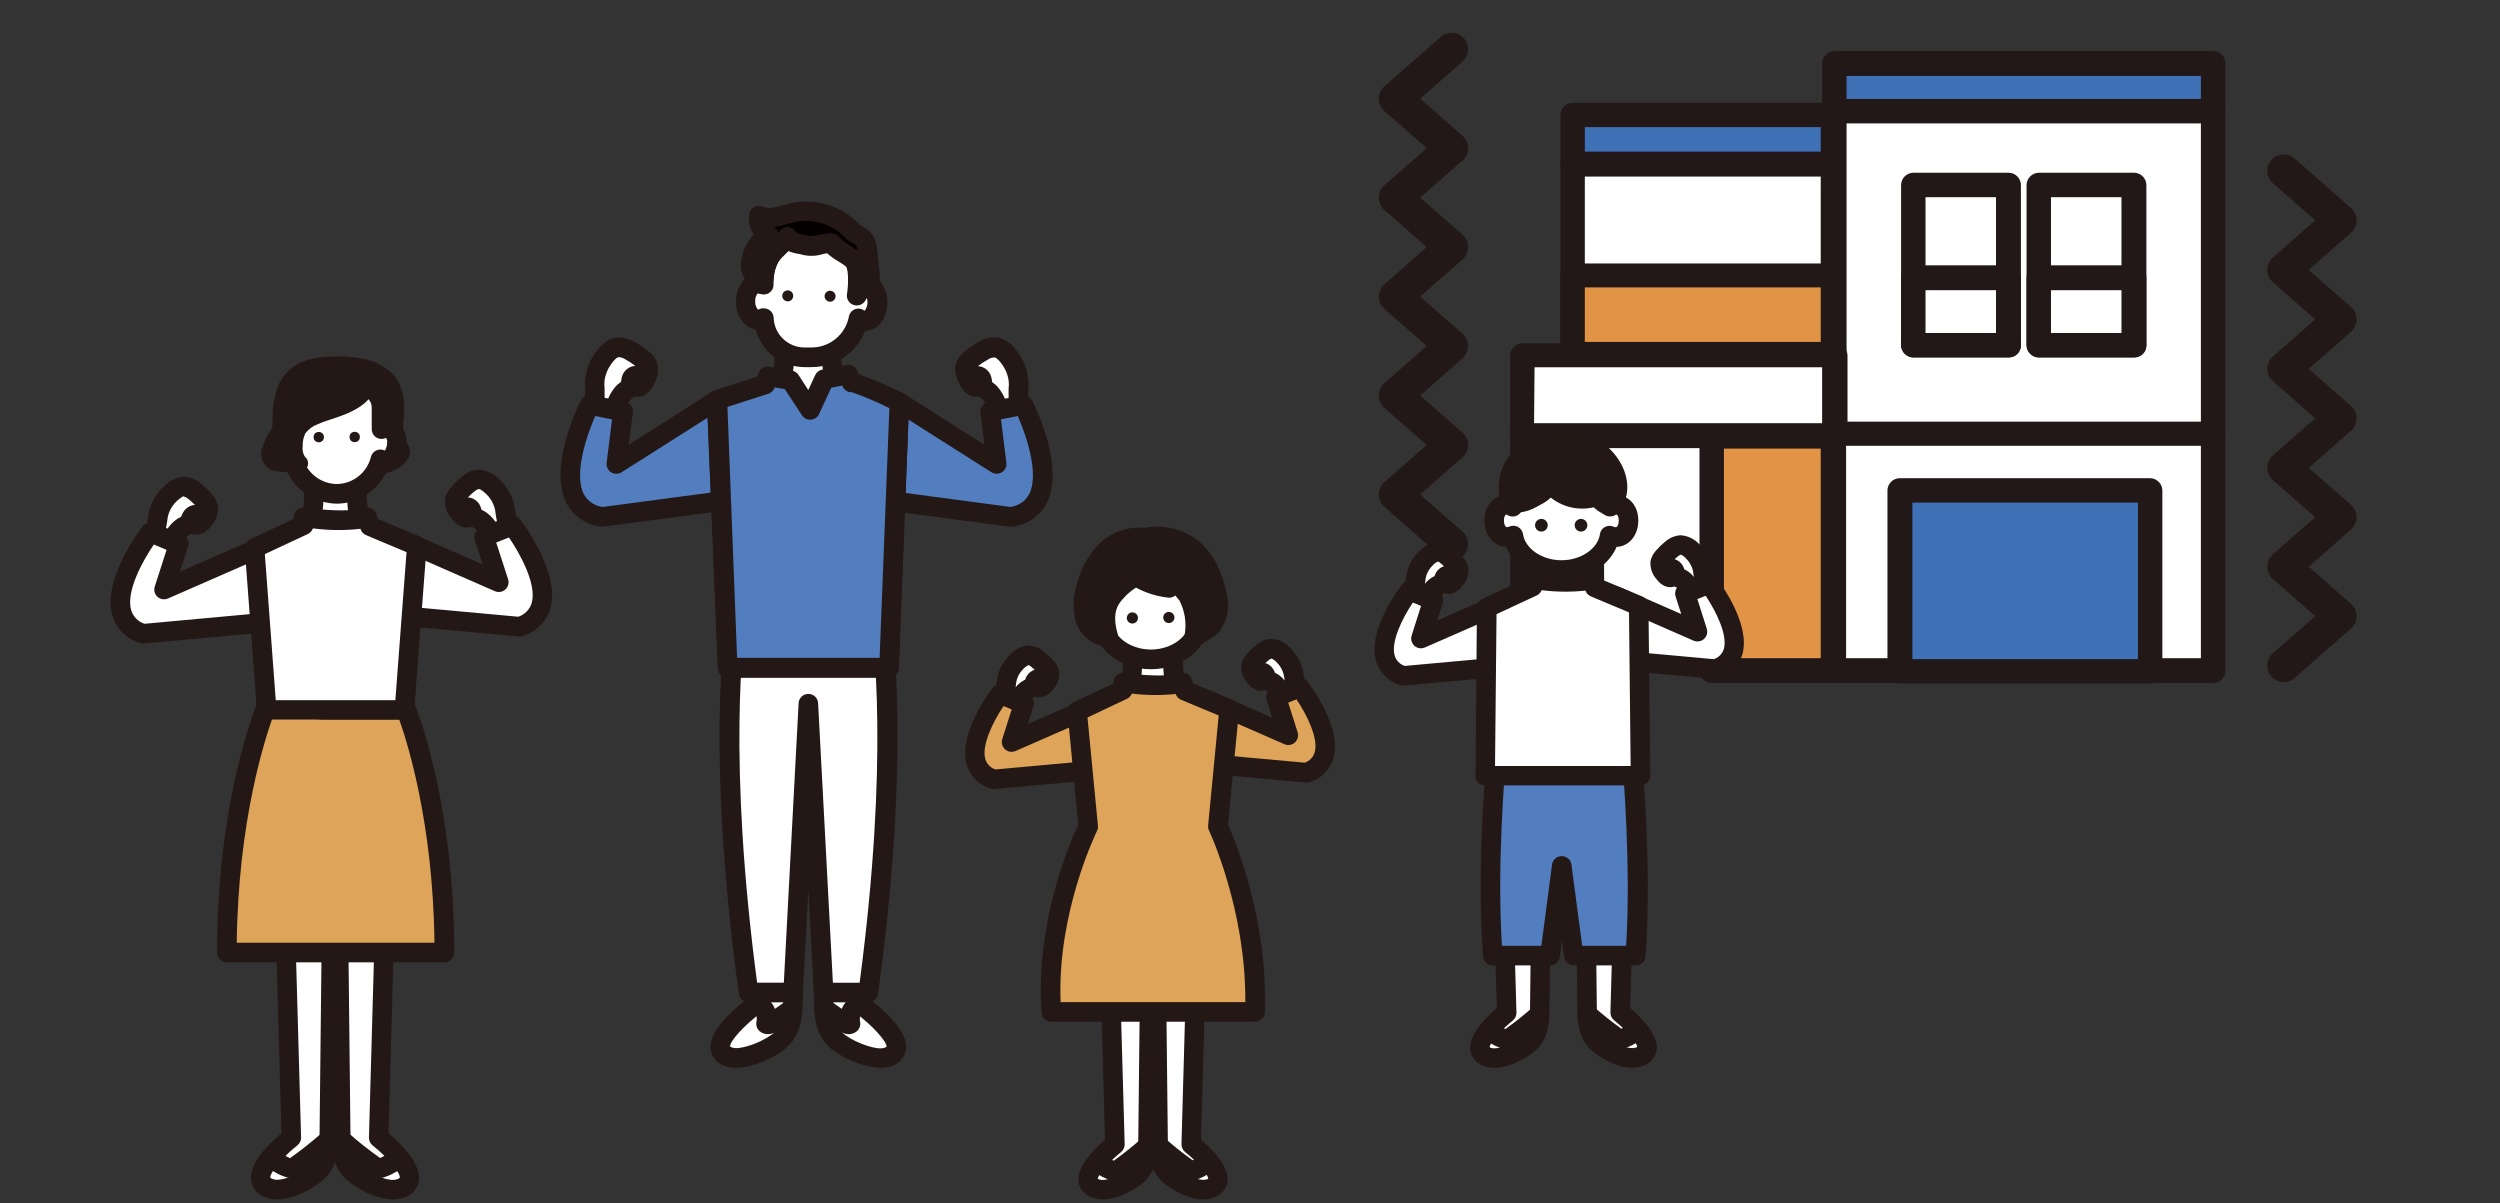 <?xml version="1.0" encoding="UTF-8"?><svg id="_レイヤー_1" xmlns="http://www.w3.org/2000/svg" width="532" height="256" viewBox="0 0 532 256"><rect x="0" y="0" width="532" height="256" fill="#333333" stroke="none"/><rect x="338.65" y="92.36" width="51.4" height="43.8" fill="#fff" stroke-width="0"/><path d="M390.05,138.76h-51.4c-1.4,0-2.6-1.2-2.6-2.6v-43.8c0-1.4,1.2-2.6,2.6-2.6h51.4c1.4,0,2.6,1.2,2.6,2.6h0v43.8c0,1.4-1.2,2.6-2.6,2.6h0ZM341.35,133.46h46.1v-38.5h-46.1v38.5Z" fill="#221817" stroke-width="0"/><rect x="323.95" y="92.36" width="4.4" height="50.6" fill="#fff" stroke-width="0"/><path d="M323.95,89.76h4.4c1.4,0,2.6,1.2,2.6,2.6v50.5c0,1.4-1.2,2.6-2.6,2.6h-4.4c-1.4,0-2.6-1.2-2.6-2.6v-50.5c-.1-1.5,1.1-2.6,2.6-2.6Z" fill="#221817" stroke-width="0"/><rect x="390.35" y="23.56" width="80.6" height="68.8" fill="#fff" stroke-width="0"/><path d="M470.95,94.96h-80.6c-1.4,0-2.6-1.2-2.6-2.6V23.56c0-1.4,1.2-2.6,2.6-2.6h80.6c1.4,0,2.6,1.2,2.6,2.6v68.8c.1,1.4-1.1,2.6-2.6,2.6h0ZM392.95,89.76h75.4V26.16h-75.4v63.6Z" fill="#221817" stroke-width="0"/><rect x="390.35" y="13.46" width="80.6" height="10.2" fill="#3f71b7" stroke-width="0"/><path d="M470.95,26.26h-80.6c-1.4,0-2.6-1.2-2.6-2.6v-10.2c0-1.4,1.2-2.6,2.6-2.6h80.6c1.4,0,2.6,1.2,2.6,2.6v10.2c0,1.4-1.1,2.6-2.6,2.6ZM392.95,21.06h75.4v-4.9h-75.4v4.9Z" fill="#221817" stroke-width="0"/><rect x="334.65" y="34.96" width="55.4" height="41" fill="#fff" stroke-width="0"/><path d="M390.05,78.56h-55.4c-1.4,0-2.6-1.2-2.6-2.6v-41c0-1.4,1.2-2.6,2.6-2.6h55.4c1.4,0,2.6,1.2,2.6,2.6v41c0,1.4-1.2,2.6-2.6,2.6ZM337.25,73.36h50.2v-35.8h-50.2v35.8Z" fill="#221817" stroke-width="0"/><rect x="334.65" y="24.46" width="55.4" height="10.4" fill="#3f71b7" stroke-width="0"/><path d="M390.05,37.46h-55.4c-1.4,0-2.6-1.2-2.6-2.6v-10.4c0-1.4,1.2-2.6,2.6-2.6h55.4c1.4,0,2.6,1.2,2.6,2.6v10.4c0,1.5-1.2,2.6-2.6,2.6ZM337.25,32.26h50.2v-5.2h-50.2v5.2Z" fill="#221817" stroke-width="0"/><rect x="345.75" y="46.56" width="34" height="22.4" fill="#fff" stroke-width="0"/><rect x="334.65" y="58.56" width="55.4" height="16.8" fill="#e19445" stroke-width="0"/><path d="M390.05,78.06h-55.4c-1.4,0-2.6-1.2-2.6-2.6v-16.8c0-1.4,1.2-2.6,2.6-2.6h55.4c1.4,0,2.6,1.2,2.6,2.6v16.8c0,1.4-1.2,2.6-2.6,2.6ZM337.25,72.76h50.2v-11.6h-50.2v11.6Z" fill="#221817" stroke-width="0"/><rect x="390.25" y="92.26" width="80.8" height="50.4" fill="#fff" stroke-width="0"/><path d="M470.95,145.36h-80.8c-1.4,0-2.6-1.2-2.6-2.6v-50.4c0-1.4,1.2-2.6,2.6-2.6h80.8c1.4,0,2.6,1.2,2.6,2.6v50.4c0,1.4-1.1,2.6-2.6,2.6ZM392.85,140.06h75.5v-45.2h-75.5s0,45.2,0,45.2Z" fill="#221817" stroke-width="0"/><rect x="404.25" y="104.36" width="53.2" height="38.5" fill="#3f71b7" stroke-width="0"/><path d="M457.55,145.46h-53.3c-1.4,0-2.6-1.2-2.6-2.6v-38.5c0-1.4,1.2-2.6,2.6-2.6h53.3c1.4,0,2.6,1.2,2.6,2.6v38.5c0,1.5-1.2,2.6-2.6,2.6ZM406.95,140.26h48v-33.3h-48v33.3Z" fill="#221817" stroke-width="0"/><rect x="323.95" y="75.56" width="66.6" height="17.1" fill="#fff" stroke-width="0"/><path d="M390.45,95.36h-66.5c-1.4,0-2.6-1.2-2.6-2.6v-17.1c0-1.4,1.2-2.6,2.6-2.6h66.6c1.4,0,2.6,1.2,2.6,2.6v17.1c0,1.4-1.2,2.6-2.7,2.6h0ZM326.45,90.06h61.3v-11.9h-61.2l-.1,11.9Z" fill="#221817" stroke-width="0"/><rect x="364.25" y="92.86" width="25.8" height="49.9" fill="#e19445" stroke-width="0"/><path d="M390.05,145.36h-25.8c-1.4,0-2.6-1.2-2.6-2.6v-49.9c0-1.4,1.2-2.6,2.6-2.6h25.8c1.4,0,2.6,1.2,2.6,2.6v49.9c0,1.4-1.2,2.6-2.6,2.6ZM366.85,140.06h20.6v-44.6h-20.6v44.6Z" fill="#221817" stroke-width="0"/><rect x="374.75" y="101.56" width="5.6" height="6" fill="none" stroke-width="0"/><rect x="374.75" y="114.26" width="5.6" height="6" fill="none" stroke-width="0"/><rect x="374.75" y="127.06" width="5.6" height="6" fill="none" stroke-width="0"/><rect x="407.15" y="39.36" width="20.3" height="34.2" fill="#fff" stroke-width="0"/><path d="M427.45,76.06h-20.3c-1.4,0-2.6-1.2-2.6-2.6v-34.1c0-1.4,1.2-2.6,2.6-2.6h20.3c1.4,0,2.6,1.2,2.6,2.6v34.2c0,1.4-1.2,2.5-2.6,2.5ZM409.75,70.86h15v-28.9h-15v28.9Z" fill="#221817" stroke-width="0"/><rect x="433.85" y="39.36" width="20.3" height="34.2" fill="#fff" stroke-width="0"/><path d="M454.15,76.06h-20.3c-1.4,0-2.6-1.2-2.6-2.6h0v-34.1c0-1.4,1.2-2.6,2.6-2.6h20.3c1.4,0,2.6,1.2,2.6,2.6v34.2c0,1.4-1.2,2.5-2.6,2.5ZM436.45,70.86h15v-28.9h-15v28.9Z" fill="#221817" stroke-width="0"/><rect x="407.15" y="59.06" width="20.3" height="14.4" fill="#fff" stroke-width="0"/><path d="M427.45,76.06h-20.3c-1.4,0-2.6-1.2-2.6-2.6v-14.4c0-1.4,1.2-2.6,2.6-2.6h20.3c1.4,0,2.6,1.2,2.6,2.6h0v14.4c0,1.5-1.2,2.6-2.6,2.6ZM409.75,70.86h15v-9.1h-15v9.1Z" fill="#221817" stroke-width="0"/><rect x="433.85" y="59.06" width="20.3" height="14.4" fill="#fff" stroke-width="0"/><path d="M454.15,76.06h-20.3c-1.4,0-2.6-1.2-2.6-2.6h0v-14.4c0-1.4,1.2-2.6,2.6-2.6h20.3c1.4,0,2.6,1.2,2.6,2.6v14.4c0,1.5-1.2,2.6-2.6,2.6ZM436.45,70.86h15v-9.1h-15v9.1Z" fill="#221817" stroke-width="0"/><polyline points="308.91 10.47 296.91 21 308.91 31.53 296.91 42.06 308.91 52.58 296.91 63.11 308.91 73.63 296.91 84.17 308.91 94.69 296.91 105.23 308.91 115.77" fill="none" stroke="#221817" stroke-linecap="round" stroke-linejoin="round" stroke-width="7"/><polyline points="485.98 141.65 497.98 131.12 485.98 120.59 497.98 110.07 485.98 99.54 497.98 89.02 485.98 78.49 497.98 67.96 485.98 57.43 497.98 46.89 485.98 36.36" fill="none" stroke="#221817" stroke-linecap="round" stroke-linejoin="round" stroke-width="7"/><g id="_レイヤー_2"><g id="_レイヤー_8"><g id="_レイヤー_2-2"><path d="M131.05,86.52c.31-1.15.89-2.2,1.7-3.07.47-.42,1.08-.75,1.34-1.33s.15-1,.31-1.45.72-.88,1.12-.59c.17.73-1,1.51-.45,2.07.1.11.23.18.38.2.82.14,1.42-.73,1.79-1.48.6-.9.81-2.01.58-3.07-.26-.56-.67-1.04-1.17-1.4-.8-.66-1.67-1.24-2.58-1.73-.83-.54-1.82-.78-2.8-.7-1.28.22-2.18,1.35-3,2.39-.88,1.22-1.47,2.63-1.71,4.12-.12.78-.15,1.57-.06,2.36-.05,1.54-.02,3.08.11,4.61" fill="#fff" stroke-width="0"/><path d="M126.65,89.53c-.99-.02-1.83-.74-2-1.71-.16-1.04-.21-2.1-.14-3.16v-1.68c-.09-.96-.06-1.94.1-2.89.29-1.81.99-3.52,2.07-5,.78-1.06,2.09-2.83,4.27-3.21,1.45-.17,2.91.15,4.15.91,1.03.57,2.01,1.24,2.91,2,.8.58,1.42,1.37,1.8,2.28.45,1.59.21,3.3-.66,4.71-1.3,2.66-3.07,2.79-4,2.62h-.17l-.47.39-.31.24c-.55.63-.96,1.38-1.2,2.18-.38,1.09-1.57,1.66-2.65,1.27-1.09-.38-1.66-1.57-1.27-2.65h0c.41-1.48,1.19-2.83,2.26-3.93.17-.15.36-.29.54-.43l.3-.24c0-.05,0-.11,0-.16.04-.36.11-.71.22-1.06.31-.95,1.05-1.69,2-2,.26-.09.53-.13.8-.13-.66-.53-1.37-1-2.12-1.4-.43-.3-.94-.46-1.46-.47-.53.09-1.25,1-1.63,1.57-.69.97-1.15,2.09-1.33,3.27-.08.61-.08,1.22,0,1.83v2.09c-.05.76-.02,1.53.08,2.29.21,1.14-.54,2.22-1.68,2.43-.02,0-.03,0-.05,0-.12.02-.23.03-.35.03Z" fill="#231815" stroke-width="0"/><path d="M128.26,110l27.47-3.66s3.05-13.77-3.42-21l-21.16,13.4,1.4-11.19-7.09-1.37s-10.88,21.67,2.8,23.82Z" fill="#527dbe" stroke-width="0"/><path d="M128.26,112.07h-.32c-3.14-.33-5.92-2.21-7.4-5-3.89-7.56,2.34-20.4,3.06-21.84.42-.83,1.34-1.29,2.26-1.11l7.14,1.39c1.07.21,1.8,1.21,1.67,2.3l-.85,6.81,17.38-11.05c.86-.55,1.99-.39,2.66.37,7.11,7.94,4,22.23,3.9,22.84-.19.85-.89,1.5-1.76,1.61l-27.46,3.66c-.09.02-.19.02-.28.02ZM126.66,88.53c-1.84,4.19-4.61,12.39-2.41,16.65.83,1.51,2.34,2.52,4.05,2.7l25.64-3.42c.48-3.2,1.22-11.13-2.13-16.35l-19.54,12.39c-.97.62-2.26.33-2.87-.64-.26-.4-.37-.88-.31-1.36l1.15-9.26-3.58-.71Z" fill="#231815" stroke-width="0"/><path d="M212.21,86.52c-.31-1.15-.89-2.2-1.7-3.07-.47-.42-1.08-.75-1.34-1.33s-.15-1-.31-1.45-.72-.88-1.12-.59c-.17.73.95,1.51.45,2.07-.1.11-.23.18-.38.2-.82.14-1.42-.73-1.79-1.48-.6-.9-.81-2.01-.58-3.07.26-.56.67-1.04,1.17-1.4.8-.66,1.67-1.24,2.58-1.73.84-.53,1.83-.76,2.81-.67,1.28.22,2.18,1.35,2.95,2.39.88,1.22,1.47,2.63,1.71,4.12.12.78.15,1.57.06,2.36.05,1.54.02,3.08-.11,4.61" fill="#fff" stroke-width="0"/><path d="M216.61,89.53c-.12.01-.25.01-.37,0-1.13-.2-1.89-1.29-1.69-2.42.1-.76.13-1.53.08-2.29v-2.09c.08-.61.08-1.22,0-1.83-.18-1.18-.64-2.3-1.33-3.27-.38-.52-1.1-1.48-1.63-1.57-.52.01-1.03.17-1.46.47-.75.4-1.46.87-2.12,1.4.27,0,.54.04.8.13.95.31,1.69,1.05,2,2,.11.35.18.7.22,1.06v.16l.29.24c.18.14.37.28.54.43,1.07,1.1,1.85,2.45,2.26,3.93.38,1.09-.19,2.27-1.27,2.65-1.09.38-2.27-.19-2.65-1.27-.21-.83-.61-1.6-1.15-2.26l-.31-.24-.47-.39h-.17c-.94.17-2.71,0-4-2.62-.48-1-1.38-2.8-.66-4.71.38-.91,1-1.7,1.8-2.29.91-.76,1.88-1.43,2.92-2,1.24-.76,2.7-1.08,4.14-.91,2.18.38,3.49,2.15,4.27,3.21,1.08,1.48,1.79,3.19,2.08,5,.15.96.18,1.93.09,2.89v1.68c.07,1.05.02,2.11-.13,3.16-.17,1.01-1.04,1.75-2.07,1.75Z" fill="#231815" stroke-width="0"/><path d="M215,110l-27.47-3.66s-3.05-13.77,3.42-21l21.16,13.41-1.4-11.19,7.09-1.37s10.88,21.66-2.8,23.81Z" fill="#527dbe" stroke-width="0"/><path d="M215,112.07c-.09,0-.19,0-.28,0l-27.46-3.66c-.87-.11-1.57-.76-1.76-1.61-.13-.61-3.21-14.9,3.9-22.84.67-.76,1.8-.92,2.66-.37l17.43,11.05-.85-6.81c-.13-1.09.6-2.09,1.67-2.3l7.09-1.38c.92-.18,1.84.28,2.26,1.11.72,1.44,7,14.28,3.06,21.84-1.48,2.79-4.26,4.67-7.4,5l-.32-.03ZM189.32,104.46l25.68,3.42c1.7-.2,3.19-1.21,4-2.71,2.2-4.25-.57-12.45-2.41-16.64l-3.58.7,1.15,9.26c.13,1.14-.68,2.17-1.82,2.31-.47.06-.95-.05-1.36-.31l-19.53-12.38c-3.35,5.22-2.61,13.15-2.13,16.35Z" fill="#231815" stroke-width="0"/><path d="M184.67,168l-1.29,45.94s12,8.84,5.44,11c-2.44.82-7.38-1-10.06-3-3-2.14-3.44-5.24-3.47-8.66-.08-6.98-.16-13.96-.23-20.94l-.28-24.73" fill="#fff" stroke-width="0"/><path d="M187.43,227.23c-3.36,0-7.61-1.9-9.89-3.53-3.74-2.68-4.29-6.55-4.34-10.34l-.5-45.67c-.01-1.15.91-2.09,2.06-2.11h0c1.14,0,2.07.92,2.09,2.06l.5,45.68c0,3.27.47,5.47,2.6,7,2.51,1.79,6.71,3.17,8.18,2.67.19-.05.38-.14.54-.25,0-1.19-3.12-4.6-6.54-7.13-.55-.41-.87-1.06-.85-1.74l1.29-45.94c.03-1.15.99-2.05,2.14-2.02s2.05.99,2.02,2.14l-1.25,44.87c2.94,2.29,7.89,6.77,7.3,10.53-.32,1.72-1.62,3.09-3.32,3.49-.66.2-1.34.3-2.03.29Z" fill="#231815" stroke-width="0"/><path d="M180.62,220.08c-.77-.03-1.52-.29-2.13-.76l-3.63-2.53c-.9-.72-1.06-2.03-.34-2.94.66-.83,1.83-1.04,2.73-.48l1.89,1.32c.21-.62.57-1.19,1.05-1.64.79-.68,1.75-1.12,2.77-1.28,1.12-.25,2.24.45,2.49,1.57.25,1.12-.45,2.24-1.57,2.49-.29.05-.56.13-.83.25-.1.5-.1,1,0,1.5.1.72-.18,1.43-.74,1.89-.48.39-1.07.6-1.69.61Z" fill="#231815" stroke-width="0"/><path d="M159.37,168l1.29,45.94s-12,8.84-5.44,11c2.44.82,7.38-1,10.06-3,3-2.14,3.44-5.24,3.47-8.66.08-6.98.16-13.96.23-20.94l.28-24.73" fill="#fff" stroke-width="0"/><path d="M156.62,227.23c-.7.01-1.39-.09-2.06-.3-1.7-.4-3-1.77-3.32-3.49-.59-3.76,4.36-8.24,7.3-10.53l-1.25-44.91c-.03-1.15.87-2.11,2.02-2.14s2.11.87,2.14,2.02l1.29,45.94c.02.68-.3,1.33-.85,1.74-3.42,2.53-6.54,5.94-6.54,7.13.16.11.35.2.54.25,1.47.5,5.67-.88,8.18-2.67,2.14-1.53,2.56-3.64,2.6-7l.5-45.68c.02-1.14.95-2.05,2.09-2.06h0c1.15.02,2.07.96,2.06,2.11l-.5,45.67c-.05,3.79-.6,7.66-4.35,10.34-2.25,1.68-6.47,3.58-9.85,3.58Z" fill="#231815" stroke-width="0"/><path d="M186.74,127.34l-12.54-.41v-.07h-4.36v.07l-12.54.41s-5.8,26.46,2,83.87h9.49l3.21-61.35,3.24,61.35h9.49c7.81-57.41,2.01-83.87,2.01-83.87Z" fill="#fff" stroke-width="0"/><path d="M184.75,213.29h-9.49c-1.12,0-2.03-.88-2.08-2l-1.16-22-1.16,22c-.05,1.12-.96,2-2.08,2h-9.49c-1.04,0-1.93-.77-2.07-1.8-7.75-57.12-2.19-83.5-1.95-84.6.21-.94,1.03-1.62,2-1.63l12-.39c.19-.06.4-.1.6-.1h4.36c.21,0,.42.04.62.1l12,.39c.97.01,1.79.69,2,1.63.24,1.1,5.8,27.48-2,84.6-.15,1.04-1.05,1.82-2.1,1.8ZM177.24,209.12h5.69c6.27-47.44,3.09-73.35,2-79.75l-10.8-.37c-.17,0-.33-.03-.49-.07h-3.25c-.16.04-.32.07-.48.07l-10.85.36c-1,6.4-4.22,32.31,2.05,79.75h5.69l3.14-59.37c0-1.15.93-2.08,2.08-2.08s2.08.93,2.08,2.08l3.14,59.38Z" fill="#231815" stroke-width="0"/><path d="M177.77,81.44c-.52-2.08-.8-4.21-.83-6.35h-10c-.02,2.15-.31,4.29-.84,6.37-4.62,1.05-9.16,2.44-13.58,4.14l2.33,56.52h34.34l2.2-56.52c-4.43-1.72-8.98-3.11-13.62-4.16Z" fill="#fff" stroke-width="0"/><path d="M189.19,144.2h-34.34c-1.12,0-2.04-.88-2.08-2l-2.33-56.51c-.03-.88.5-1.68,1.32-2,4.12-1.6,8.34-2.94,12.63-4,.29-1.53.45-3.08.47-4.63.01-1.14.94-2.06,2.08-2.06h10c1.14.02,2.05.94,2.06,2.08.02,1.55.18,3.09.47,4.61,4.3,1.05,8.53,2.39,12.65,4,.82.32,1.35,1.12,1.32,2l-2.2,56.52c-.05,1.1-.95,1.98-2.05,1.99ZM156.85,140h30.34l2.06-53c-3.89-1.45-7.87-2.63-11.92-3.55-.75-.16-1.35-.72-1.56-1.45-.42-1.58-.7-3.2-.81-4.84h-6c-.12,1.65-.39,3.28-.82,4.87-.22.73-.81,1.29-1.56,1.46-4.05.91-8.03,2.08-11.92,3.51l2.19,53Z" fill="#231815" stroke-width="0"/><path d="M184.08,60.42c-.41,0-.82.14-1.15.38v-1c.05-5.62-4.46-10.21-10.08-10.26-5.62-.05-10.21,4.46-10.26,10.08v1c-.33-.24-.73-.38-1.14-.39-1.5,0-2.73,1.73-2.75,3.9s1.18,3.93,2.67,3.94c.42,0,.84-.14,1.18-.39.2,4.61,3.97,8.26,8.58,8.32h1.49c4.92.02,9.16-3.47,10.08-8.3.36.32.83.51,1.31.53,1.5,0,2.73-1.74,2.75-3.9s-1.18-3.89-2.68-3.91Z" fill="#fff" stroke-width="0"/><path d="M172.72,78.12h-1.61c-4.84-.04-9.06-3.32-10.3-8-2.42-.35-4.22-2.87-4.19-6,0-1.41.41-2.78,1.2-3.95.65-.98,1.65-1.67,2.79-1.93.77-6.14,5.98-10.75,12.16-10.76h.11c6.23.08,11.42,4.8,12.07,11,1.14.29,2.13,1.01,2.76,2,.77,1.19,1.17,2.58,1.13,4,0,1.4-.41,2.78-1.2,3.94-.79,1.19-2.1,1.94-3.53,2-1.86,4.66-6.37,7.71-11.39,7.7ZM162.53,65.61c.32,0,.64.07.93.22.69.33,1.14,1.01,1.17,1.77.12,3.52,3,6.32,6.52,6.34h1.56c3.89,0,7.23-2.78,7.94-6.61.23-1.13,1.33-1.85,2.45-1.62.33.07.64.21.9.42h0c.81-1.07.81-2.54,0-3.61-.64.39-1.44.42-2.11.08-.68-.36-1.12-1.07-1.13-1.84v-1c.03-4.46-3.54-8.1-8-8.16h-.07c-4.43,0-8.03,3.57-8.08,8v1c0,1.15-.94,2.08-2.09,2.07-.43,0-.84-.13-1.19-.38-.44.5-.66,1.15-.62,1.81-.05.66.16,1.31.6,1.81.37-.21.79-.32,1.22-.3Z" fill="#231815" stroke-width="0"/><circle cx="167.63" cy="62.96" r="1.17" fill="#231815" stroke-width="0"/><circle cx="176.64" cy="63.04" r="1.17" fill="#231815" stroke-width="0"/><path d="M163.42,220.08c-.63,0-1.24-.21-1.73-.61-.56-.46-.84-1.17-.74-1.89.12-.51.12-1.03,0-1.54-.26-.09-.53-.16-.8-.21-1.12-.25-1.82-1.37-1.57-2.49.25-1.12,1.37-1.82,2.49-1.57,1.02.16,1.98.6,2.77,1.28.48.45.84,1.02,1.05,1.64l1.89-1.32c.98-.6,2.27-.29,2.87.69.55.9.34,2.07-.48,2.73l-3.63,2.53c-.61.47-1.35.73-2.12.76Z" fill="#231815" stroke-width="0"/><path d="M181.14,81.41c1.09-.25,10.25,4.19,10.25,4.19l-2.2,56.52h-34.34l-2.33-57,10.22-3.29.64-1.71,4.78.82,4.14,6.32,3-6.57,5.16-1,.68,1.72Z" fill="#527dbe" stroke-width="0"/><path d="M189.19,144.2h-34.34c-1.12,0-2.04-.88-2.08-2l-2.33-57c-.04-.93.55-1.78,1.44-2.07l9.26-3,.28-.77c.35-.94,1.32-1.5,2.31-1.33l4.78.82c.57.1,1.08.43,1.4.91l2.09,3.24,1.47-3.17c.28-.62.86-1.07,1.53-1.18l5.16-1c1-.17,1.97.4,2.31,1.35l.23.63c3.3,1.14,6.5,2.52,9.6,4.13.76.36,1.23,1.16,1.17,2l-2.2,56.52c-.08,1.09-.99,1.92-2.08,1.92ZM156.85,140h30.33l2.08-53.14c-2.59-1.31-5.26-2.44-8-3.4-.9.05-1.72-.52-2-1.37v-.05l-2.37.46-2.6,5.61c-.48,1.04-1.72,1.5-2.76,1.01-.35-.16-.65-.42-.87-.75l-3.65-5.56-2.18-.38v.1c-.23.6-.71,1.06-1.32,1.26l-8.71,2.8,2.05,53.41ZM181.61,83.41h0Z" fill="#231815" stroke-width="0"/><path d="M171.58,52.27c1.35.45,3.89-.62,5.31-.55,1.11,1.55,3.11,2.28,4.57,3.52s1.13,5.81.84,7.7c.51-.94,1.19-1.78,2-2.47.25-.18.46-.41.64-.66.22-.49.28-1.04.17-1.56l-.49-4.72c-.04-.55-.14-1.09-.31-1.62-.27-.72-.77-1.32-1.42-1.72-.27-.16-.56-.28-.82-.45-.4-.29-.78-.63-1.11-1-3.21-3.09-7.73-4.42-12.1-3.54-1.22.26-2.41.69-3.64.93-1.23.29-2.52.19-3.69-.29-.37,1.67.46,3.38,2,4.13-1.89,1.26-3.2,3.23-3.64,5.46-.19.78-.14,1.6.14,2.35.44,1,1.49,1.66,1.89,2.68.37-.09.51-.52.58-.9.34-1.8.5-3.74,1.6-5.21s2.57-2.37,3.52-3.92c.79,1.57,2.28,1.29,3.96,1.84Z" fill="#040000" stroke-width="0"/><path d="M182.3,65c-.23,0-.45-.04-.67-.11-.96-.33-1.55-1.3-1.39-2.3.4-2.61.23-5.29-.19-5.85-.5-.39-1.02-.75-1.56-1.07-.89-.5-1.72-1.1-2.49-1.78l-.9.18c-1.36.43-2.81.49-4.2.18-.36-.11-.73-.19-1.1-.25-.69-.1-1.36-.29-2-.57l-.73.72c-.5.45-.96.94-1.38,1.46-.58,1.04-.92,2.2-1.02,3.39,0,.32-.1.63-.16.94-.11,1.21-.96,2.22-2.13,2.54-1.02.24-2.06-.3-2.44-1.27-.16-.28-.36-.54-.59-.77-.51-.54-.94-1.16-1.27-1.83-.46-1.14-.55-2.39-.28-3.58.37-1.91,1.26-3.68,2.57-5.11-.93-1.34-1.24-3.01-.87-4.6.31-1.11,1.45-1.76,2.56-1.45.12.03.24.08.35.13.77.28,1.61.33,2.41.12.57-.11,1.16-.27,1.77-.45s1.22-.34,1.83-.47c5.06-1.04,10.3.5,14,4.1l.19.19c.18.19.37.37.58.52l.28.16c.17.08.33.17.5.27,1.06.64,1.87,1.63,2.3,2.79.23.68.37,1.39.42,2.11l.49,4.73c.17.97.01,1.97-.45,2.84-.27.42-.61.8-1,1.11-.65.54-1.19,1.21-1.59,1.95-.39.65-1.09,1.04-1.84,1.03ZM176.75,49.61h.25c.63.03,1.2.34,1.57.85.62.68,1.34,1.25,2.15,1.69.61.37,1.2.77,1.77,1.21-.02-.26-.07-.51-.15-.76-.1-.27-.28-.5-.53-.65l-.26-.14c-.21-.11-.42-.22-.61-.34-.47-.32-.9-.69-1.29-1.1l-.16-.16c-2.71-2.6-6.52-3.72-10.21-3-.52.11-1,.26-1.56.41-.68.19-1.38.38-2.13.52-.29.06-.58.1-.86.13.45.34.75.85.82,1.41.09-.12.18-.24.26-.37.6-.98,1.88-1.29,2.86-.69.32.2.59.48.76.81.09.17.12.23,1.15.42.55.1,1.1.23,1.64.4.68-.02,1.35-.12,2-.29.83-.19,1.68-.3,2.53-.32v-.03ZM172.23,50.26h0Z" fill="#231815" stroke-width="0"/><path d="M36.88,114.58c.46-.96,1.14-1.79,2-2.42.53-.23,1.01-.57,1.41-1,.25-.36.29-.84.51-1.23s.79-.65,1.1-.33c0,.67-1.1,1.17-.75,1.76.07.11.18.2.3.24.71.26,1.38-.41,1.84-1,.67-.7,1.03-1.64,1-2.61-.13-.54-.4-1.04-.79-1.44-.6-.73-1.27-1.4-2-2-.65-.61-1.48-1-2.36-1.09-1.17.15-2.24.72-3,1.62-.98.93-1.73,2.08-2.2,3.35-.24.67-.39,1.37-.45,2.08-.31,1.35-.53,2.71-.68,4.09" fill="#fff" stroke-width="0"/><path d="M32.84,116.74h0c-1.15,0-2.08-.94-2.07-2.09,0,0,0,0,0-.01.04-.97.18-1.92.42-2.86.11-.51.22-1,.28-1.46.08-.88.28-1.75.58-2.59.58-1.57,1.51-2.98,2.73-4.12,1.14-1.28,2.75-2.06,4.46-2.17,1.35.1,2.62.65,3.62,1.56.83.68,1.59,1.43,2.28,2.25.63.68,1.06,1.51,1.24,2.42.15,1.53-.35,3.06-1.38,4.21-1.75,2.32-3.54,2-4.23,1.7h-.06l-.41.22-.3.16c-.54.47-.98,1.04-1.29,1.69-.58.99-1.85,1.33-2.84.75,0,0,0,0,0,0-.49-.27-.85-.72-1-1.26-.22.94-1.06,1.6-2.02,1.6ZM39.15,105.61c-.41,0-1.22.74-1.56,1.06-1.16,1.09-1.87,2.57-2,4.15-.08.63-.2,1.25-.34,1.87-.08.31-.14.62-.2.91v-.07c.63-1.27,1.57-2.36,2.74-3.16.18-.11.37-.21.56-.3l.22-.11v-.07c.12-.31.26-.61.43-.89.47-.82,1.29-1.38,2.23-1.52h.26c-.39-.42-.82-.82-1.27-1.18-.65-.54-1-.62-1.08-.62v-.07Z" fill="#231815" stroke-width="0"/><path d="M30.45,134.86l27.92-2.56s6.61-9.22-3-15.87l-20.49,9,3.12-9.69-6-2.41s-13.28,17.33-1.55,21.53Z" fill="#fff" stroke-width="0"/><path d="M30.45,136.94c-.24,0-.48-.04-.7-.12-2.8-.84-4.98-3.03-5.83-5.82-2.19-7.43,5.54-17.81,6.42-19,.57-.74,1.56-1.02,2.43-.67l6,2.41c1.07.4,1.61,1.58,1.23,2.65l-1.69,5.25,16.25-7.11c.65-.29,1.41-.22,2,.19,3.35,2.32,5.34,5.2,5.92,8.56.94,5.44-2.3,10-2.44,10.24-.36.49-.91.8-1.51.86l-27.92,2.55h-.16ZM32.74,115.87c-2.33,3.4-6,10-4.82,14,.43,1.36,1.48,2.43,2.83,2.87l26.39-2.42c1.09-1.92,1.53-4.13,1.25-6.32-.42-2.05-1.58-3.87-3.26-5.12l-19.39,8.48c-1.05.46-2.28-.02-2.74-1.07-.2-.47-.23-.99-.07-1.48l2.52-7.8-2.71-1.14Z" fill="#231815" stroke-width="0"/><path d="M104.16,113.08c-.45-.96-1.14-1.79-2-2.42-.49-.3-1.09-.48-1.41-1s-.3-.85-.52-1.23-.79-.66-1.1-.34c0,.67,1.1,1.18.76,1.76-.07.11-.18.2-.31.24-.7.26-1.38-.41-1.83-1-.67-.7-1.03-1.64-1-2.61.14-.54.41-1.04.79-1.44.6-.73,1.27-1.4,2-2,.64-.61,1.48-.99,2.36-1.08,1.17.14,2.24.71,3,1.61,1.52,1.43,2.46,3.36,2.66,5.43.3,1.35.53,2.72.68,4.09" fill="#fff" stroke-width="0"/><path d="M108.21,115.25c-.96-.02-1.79-.69-2-1.63-.14.54-.51,1-1,1.26-.99.58-2.27.24-2.85-.75-.3-.65-.74-1.23-1.29-1.69-.1-.06-.2-.11-.3-.16l-.41-.22h0c-.69.27-2.49.62-4.24-1.7-1.04-1.14-1.56-2.68-1.41-4.22.19-.9.62-1.74,1.25-2.42.69-.82,1.45-1.57,2.27-2.25,1.01-.91,2.29-1.45,3.64-1.55,1.71.12,3.31.9,4.46,2.17,1.22,1.14,2.15,2.55,2.73,4.12.31.83.5,1.71.59,2.59.06.49.16.98.28,1.46.24.94.38,1.89.41,2.86.01,1.15-.91,2.09-2.06,2.11l-.07.02ZM102.45,108.46l.22.11.56.3c1.17.79,2.13,1.87,2.77,3.13,0,.02,0,.04,0,.06,0-.29-.12-.6-.19-.91-.13-.59-.27-1.2-.35-1.86-.13-1.59-.84-3.07-2-4.16-.35-.32-1.15-1.06-1.56-1.06h0c-.12,0-.42.08-1.08.62-.45.36-.87.76-1.27,1.18h.27c.94.14,1.76.7,2.23,1.52.16.3.29.61.39.94v.13Z" fill="#231815" stroke-width="0"/><path d="M110.59,133.36l-27.92-2.55s-6.6-9.23,3-15.87l20.5,9-3.17-9.69,6-2.41s13.33,17.32,1.59,21.52Z" fill="#fff" stroke-width="0"/><path d="M110.59,135.44h-.19l-27.92-2.55c-.6-.07-1.14-.39-1.48-.89-.14-.19-3.38-4.8-2.44-10.24.58-3.36,2.57-6.23,5.91-8.56.59-.4,1.34-.47,2-.19l16.26,7.11-1.7-5.25c-.34-1.04.19-2.17,1.21-2.58l6-2.41c.87-.35,1.86-.07,2.43.67.89,1.16,8.62,11.54,6.43,19-.86,2.78-3.05,4.95-5.84,5.78-.22.07-.44.11-.67.11ZM83.91,128.83l26.39,2.41c1.35-.45,2.4-1.52,2.83-2.87,1.18-4-2.5-10.59-4.82-14l-2.72,1.08,2.53,7.8c.36,1.09-.24,2.27-1.33,2.63-.49.16-1.02.13-1.49-.08l-19.38-8.48c-1.68,1.26-2.84,3.08-3.27,5.13-.29,2.21.16,4.45,1.26,6.38Z" fill="#231815" stroke-width="0"/><path d="M60.69,196.18l1.31,45.94s-11,8.62-4.48,10.82c2.44.82,6.42-.82,9.1-2.74,3-2.14,3.44-5.24,3.47-8.66.08-6.98.16-13.96.23-20.94l.28-24.73" fill="#fff" stroke-width="0"/><path d="M59,255.24c-.72,0-1.44-.1-2.13-.33-1.74-.42-3.08-1.81-3.43-3.56-.64-3.73,4-8.18,6.45-10.2l-1.25-44.91c-.04-1.14.86-2.1,2-2.14,0,0,0,0,0,0h.06c1.12,0,2.04.88,2.08,2l1.29,45.94c.02.66-.28,1.29-.8,1.7-3.43,2.7-5.94,6-5.74,6.89h0c.2.14.42.25.65.31,1.41.48,4.66-.62,7.22-2.45,2.14-1.53,2.56-3.64,2.6-7l.5-45.68c-.08-1.15.79-2.15,1.94-2.23s2.15.79,2.23,1.94c0,.1,0,.19,0,.29l-.5,45.67c0,3.79-.6,7.66-4.34,10.34-2.38,1.77-5.83,3.42-8.83,3.42Z" fill="#231815" stroke-width="0"/><path d="M61.71,250.63h-.44c-1.46-.42-2.83-1.1-4.05-2-.85-.78-.9-2.11-.11-2.95.74-.8,1.98-.9,2.83-.22.56.38,1.15.72,1.76,1l.28-.19c2.21-1.59,4.38-3.31,6.42-5.11.91-.71,2.22-.55,2.93.35.65.84.58,2.03-.17,2.78-2.16,1.89-4.43,3.7-6.75,5.37-.78.6-1.72.94-2.7.97Z" fill="#231815" stroke-width="0"/><path d="M81.91,196.18l-1.28,45.94s11,8.62,4.47,10.82c-2.43.82-6.42-.82-9.1-2.74-3-2.14-3.43-5.24-3.47-8.66-.08-6.98-.16-13.96-.23-20.94l-.3-24.73" fill="#fff" stroke-width="0"/><path d="M83.63,255.24c-3,0-6.48-1.65-8.84-3.34-3.75-2.68-4.3-6.55-4.34-10.34l-.51-45.67c-.01-1.15.91-2.09,2.06-2.11h0c1.14,0,2.07.92,2.08,2.06l.5,45.68c0,3.35.47,5.46,2.6,7,2.57,1.83,5.82,2.93,7.23,2.45.25-.05.47-.17.66-.34.19-.89-2.32-4.16-5.76-6.86-.52-.41-.81-1.04-.8-1.7l1.29-45.94c.03-1.13.97-2.03,2.1-2,.01,0,.03,0,.04,0,1.14.05,2.03,1,2,2.14l-1.26,44.91c2.41,2,7.09,6.47,6.45,10.2-.35,1.75-1.68,3.14-3.42,3.56-.67.21-1.38.31-2.08.3Z" fill="#231815" stroke-width="0"/><path d="M80.89,250.63c-.98-.04-1.92-.39-2.69-1-2.33-1.67-4.6-3.48-6.75-5.37-.86-.76-.95-2.08-.19-2.94s2.08-.95,2.94-.19c2,1.8,4.21,3.52,6.43,5.11.08.07.17.13.27.19.61-.29,1.21-.62,1.77-1,.87-.75,2.18-.66,2.93.21.77.87.69,2.2-.18,2.96-.01.01-.03.02-.04.04-1.2.9-2.56,1.58-4,2-.16,0-.33,0-.49-.01Z" fill="#231815" stroke-width="0"/><path d="M86.13,150.3l-14.54-.48h-.34l-14.54.48s-8.42,19.81-8.42,52.41h46.26c0-32.6-8.42-52.41-8.42-52.41Z" fill="#dda45a" stroke-width="0"/><path d="M94.55,204.79h-46.26c-1.15,0-2.08-.93-2.09-2.08,0-32.65,8.24-52.4,8.59-53.23.32-.75,1.04-1.24,1.85-1.27l14.36-.46c.12-.01.23-.01.35,0h.2c.12-.01.23-.01.35,0l14.33.46c.81.03,1.53.52,1.85,1.27.35.83,8.58,20.58,8.58,53.23,0,1.15-.93,2.08-2.08,2.08-.01,0-.02,0-.03,0ZM50.38,200.62h42.07c-.29-26.1-6.06-43.65-7.77-48.29l-13.16-.43h-.2l-13.17.43c-1.7,4.67-7.47,22.19-7.77,48.29Z" fill="#231815" stroke-width="0"/><path d="M76.72,112.1c-.54-2.68-.82-5.41-.84-8.14h-9.06c-.02,2.74-.31,5.48-.85,8.17-4.53,1.48-8.68,3.47-10.93,4.19l1.71,34.44,11.59.19v.05h17.73l1.71-34.45c-2.28-.84-6.48-2.93-11.06-4.45Z" fill="#fff" stroke-width="0"/><path d="M86.07,153.12h-17.73c-.22,0-.44-.03-.65-.1l-11-.17c-1.09-.05-1.95-.91-2-2l-1.69-34.43c-.05-.95.55-1.8,1.45-2.09.88-.28,2.16-.8,3.64-1.41,1.76-.73,3.87-1.6,6.12-2.38.35-2.18.54-4.38.56-6.58,0-1.15.94-2.08,2.09-2.08h9.06c1.15,0,2.08.93,2.08,2.08,0,.01,0,.03,0,.04.03,2.2.22,4.39.57,6.56,2.75,1,5.27,2.08,7.35,3,1,.46,2,.86,2.66,1.13.81.33,1.34,1.12,1.32,2l-1.71,34.44c-.05,1.13-.99,2.01-2.12,1.99ZM69,149h15.08l1.54-31-1.42-.63c-2.28-1-5.12-2.25-8.13-3.25-.69-.23-1.21-.8-1.38-1.5-.46-2.15-.73-4.33-.83-6.53h-5c-.1,2.19-.39,4.37-.86,6.51-.17.71-.69,1.28-1.38,1.51-2.52.83-5,1.84-7,2.66l-2.45,1,1.54,31,9.64.15c.22,0,.44.02.65.08Z" fill="#231815" stroke-width="0"/><path d="M64.6,110s9.09,1.43,13.5,0l.6,1.87,10,4.21-2.63,34.92h-29.33l-2.58-34.45,10.44-4.88v-1.67Z" fill="#fff" stroke-width="0"/><path d="M86.07,153.12h-29.32c-1.09,0-2-.83-2.08-1.92l-2.59-34.45c-.05-.85.42-1.64,1.19-2l9.25-4.33v-.42c.04-1.15,1-2.06,2.15-2.02.09,0,.17.01.26.02,2.39.38,9.3,1.12,12.52.08,1.09-.36,2.27.24,2.63,1.33,0,0,0,0,0,.01l.31,1,9.12,3.84c.83.34,1.34,1.18,1.27,2.07l-2.64,34.87c-.08,1.08-.98,1.92-2.07,1.92ZM58.68,149h25.45l2.38-31.5-8.62-3.63c-.56-.23-.99-.7-1.17-1.28v-.06c-3.37.38-6.77.35-10.13-.09-.19.53-.58.96-1.08,1.2l-9.15,4.27,2.32,31.09Z" fill="#231815" stroke-width="0"/><path d="M64.24,79c1.8-.86,3.77-1.31,5.76-1.32,2.23-.17,4.48-.04,6.68.39,2.06.37,3.97,1.32,5.5,2.74,1.47,1.69,2.19,3.9,2,6.13,0,2.14-.41,4.29,0,6.41.1.64.35,1.25.72,1.78.2.22.37.47.49.75.06.3,0,.62-.17.88-.75,1.39-2.75,2.24-4.74,2.44-2.01.12-4.03-.05-6-.5-1.92-.45-3.89-.68-5.87-.7-1.68.06-3.3.44-5,.64-1.33.16-2.67.18-4,.05-.46-.03-.92-.14-1.34-.32-.83-.51-1.18-1.54-.82-2.45.92-3.56,4.88-6.5,5.06-10.12" fill="#231815" stroke-width="0"/><path d="M79.27,101c-1.68-.04-3.35-.24-5-.59l-.35-.07c-1.71-.39-3.45-.59-5.2-.61-.98.06-1.96.18-2.93.35-.63.1-1.26.2-1.89.28-1.46.16-2.94.16-4.4,0-.69-.04-1.37-.21-2-.5-1.59-.85-2.33-2.74-1.73-4.44.6-1.85,1.52-3.58,2.72-5.11,1.14-1.63,2.21-3.17,2.28-4.66,0-.97.77-1.77,1.74-1.78s1.77.77,1.78,1.74c0,.07,0,.14,0,.2-.13,2.49-1.54,4.53-2.91,6.49-.95,1.2-1.7,2.55-2.2,4-.04.16-.04.34,0,.5l.69.09c1.21.11,2.42.09,3.62-.06.59-.06,1.16-.16,1.74-.25,1.11-.2,2.24-.33,3.37-.39,2.02,0,4.03.22,6,.67l.35.06c1.78.42,3.62.58,5.45.49,1.18-.06,2.3-.51,3.2-1.28h0c-.52-.74-.86-1.6-1-2.49-.26-1.63-.3-3.29-.12-4.93,0-.62.08-1.24.09-1.85,0-2.23-.45-3.78-1.51-4.88-1.29-1.17-2.89-1.95-4.61-2.25-2.04-.4-4.13-.51-6.2-.35-1.73.02-3.43.4-5,1.12-.89.38-1.92-.03-2.3-.92-.31-.74-.09-1.59.55-2.08,2.03-1.02,4.27-1.57,6.55-1.59,2.39-.18,4.8-.04,7.15.42,2.4.44,4.62,1.57,6.39,3.24,1.61,1.8,2.42,4.21,2.42,7.42,0,.68,0,1.35-.1,2-.15,1.33-.12,2.68.07,4,.05.38.19.75.4,1.07l.1.12c.31.35.54.76.68,1.2.19.75.08,1.54-.32,2.2-1,1.81-3.26,3.06-6.11,3.34-.48.05-.97.07-1.45.07Z" fill="#231815" stroke-width="0"/><path d="M82,91.06c-.31.01-.6.1-.87.25v-4.29c0-4.55-4.28-5.78-9.48-5.75s-9.45,1.28-9.43,5.83v4.16c-.19-.07-.39-.1-.59-.11-1.35,0-2.43,1.12-2.43,3.07s1.11,4,2.46,4c.28,0,.56-.08.81-.22,1.34,5.1,6.56,8.15,11.66,6.81,3.41-.9,6.05-3.6,6.87-7.04.31.22.68.35,1.06.36,1.34,0,2.43-2.06,2.42-4s-1.14-3.07-2.48-3.07Z" fill="#fff" stroke-width="0"/><path d="M71.69,107.18c-4.61-.05-8.77-2.75-10.69-6.94-2.42-.42-3.91-3.31-3.92-6-.04-1.31.38-2.58,1.19-3.61.48-.58,1.11-1.03,1.82-1.29v-2.23c0-3.6,2-7.89,11.51-7.93h.13c9.43,0,11.43,4.25,11.44,7.83v2.13c.82.24,1.56.71,2.11,1.37.82,1.02,1.26,2.29,1.22,3.6,0,1.33-.35,2.63-1,3.78-.62,1.24-1.81,2.09-3.18,2.3-1.88,4.2-6.03,6.94-10.63,7h0ZM62.45,95.92c.95,0,1.77.66,2,1.58.94,3.23,3.88,5.47,7.24,5.5h0c3.41-.05,6.37-2.38,7.22-5.68.24-1.13,1.35-1.85,2.47-1.62.18.04.36.1.53.19.31-.54.48-1.15.48-1.77.03-.32-.06-.65-.23-.92h-.06c-1.04.5-2.29.07-2.79-.97-.13-.27-.2-.57-.21-.87v-4.36c0-1.11,0-3.68-7.26-3.68h-.13c-7.38,0-7.36,2.63-7.36,3.74v4.17c0,.71-.34,1.37-.93,1.77-.54.38-1.23.48-1.86.27-.02.01-.05.04-.06.06-.18.27-.26.59-.22.91,0,.62.19,1.23.52,1.76.21-.06.43-.09.65-.08Z" fill="#231815" stroke-width="0"/><circle cx="67.83" cy="93.02" r="1.1" fill="#231815" stroke-width="0"/><circle cx="75.48" cy="92.99" r="1.1" fill="#231815" stroke-width="0"/><path d="M73.11,86.35c-2,.87-4.24,1.38-6.26,2.27-1.37.51-2.56,1.42-3.42,2.61-.6,1.1-.89,2.35-.86,3.6-.2,1.36.22,2.75,1.14,3.77-1.24-1.05-2.29-2.32-3.08-3.75-.68-1.72-.95-3.58-.79-5.43-.08-2.18.25-4.36.95-6.42.79-2.16,2.53-3.84,4.71-4.57.89-.24,1.8-.37,2.72-.38,1.85-.14,3.71.06,5.48.6,1.42.49,4.21,2.1,4,3.76s-3.05,3.27-4.59,3.94Z" fill="#231815" stroke-width="0"/><path d="M63.71,100.4c-.44,0-.86-.15-1.19-.44l-.28-.27c-1.31-1.15-2.41-2.52-3.24-4.06-.83-1.97-1.17-4.11-1-6.24-.06-2.38.3-4.75,1.08-7,1.01-2.69,3.19-4.77,5.92-5.66,1.03-.28,2.09-.43,3.16-.45,2.08-.14,4.16.1,6.15.7,1.58.54,5.6,2.62,5.19,5.7-.33,2.54-3.26,4.3-5.66,5.33h0c-1.06.45-2.15.81-3.2,1.16s-2.08.68-3,1.1c-1.05.37-1.96,1.04-2.64,1.92-.42.84-.62,1.77-.58,2.7-.13.78.02,1.58.43,2.26l.15.14c.72.68.76,1.82.08,2.54-.34.36-.82.57-1.33.57h-.04ZM69.31,79.87h-1c-.77,0-1.53.11-2.27.3-1.65.58-2.96,1.87-3.55,3.51-.61,1.85-.89,3.8-.82,5.75v1.25c.08-.14.16-.29.25-.43,1.04-1.48,2.5-2.61,4.2-3.25,1.12-.5,2.26-.87,3.37-1.24.98-.28,1.95-.62,2.9-1h0c2.25-1,3.34-2,3.49-2.41-.73-.87-1.69-1.52-2.77-1.87-1.23-.41-2.51-.61-3.8-.61ZM73.11,86.35h0Z" fill="#231815" stroke-width="0"/><path d="M217,148.76c.39-.8.98-1.48,1.7-2,.45-.19.85-.46,1.19-.8.21-.31.25-.71.43-1s.67-.55.93-.28c0,.57-.93,1-.64,1.48.06.1.15.17.26.2.59.23,1.16-.34,1.54-.85.58-.58.89-1.38.87-2.2-.11-.46-.34-.87-.67-1.21-.5-.61-1.06-1.17-1.68-1.66-.55-.52-1.25-.84-2-.92-.99.12-1.89.61-2.54,1.37-.83.78-1.46,1.75-1.86,2.82-.2.56-.33,1.15-.38,1.75-.25,1.14-.44,2.29-.57,3.45" fill="#fff" stroke-width="0"/><path d="M213.56,150.92h0c-1.15-.02-2.07-.96-2.06-2.11.03-.84.15-1.67.36-2.48.1-.39.18-.8.23-1.2.08-.77.25-1.53.52-2.26.5-1.37,1.32-2.6,2.38-3.6,1.01-1.11,2.41-1.79,3.91-1.91h.1c1.21.08,2.36.56,3.26,1.38.73.58,1.4,1.23,2,1.94.57.62.96,1.38,1.12,2.2.13,1.39-.32,2.76-1.25,3.8-1.53,2-3.14,1.82-3.85,1.59l-.23.11-.23.12c-.41.37-.75.81-1,1.31-.58.99-1.85,1.33-2.85.76-.25-.14-.46-.34-.63-.57-.4.59-1.07.93-1.78.92ZM218.87,141.53c-.41.19-.79.47-1.09.81-.6.57-1.06,1.28-1.33,2.06-.13.4-.22.82-.25,1.24,0,.22-.06.44-.1.65.41-.54.91-1,1.49-1.35.16-.1.32-.19.49-.27h.06c.08-.27.2-.53.34-.78.37-.66.98-1.14,1.7-1.36-.19-.18-.39-.36-.59-.52-.51-.45-.7-.48-.72-.48Z" fill="#231815" stroke-width="0"/><path d="M211.55,165.86l23.54-2.15s5.57-7.78-2.51-13.38l-17.28,7.56,2.64-8.14-5.09-2s-11.2,14.57-1.3,18.11Z" fill="#dda45a" stroke-width="0"/><path d="M211.55,167.94c-.24,0-.48-.04-.71-.12-2.45-.73-4.37-2.64-5.12-5.08-1.89-6.43,4.72-15.3,5.48-16.29.56-.74,1.55-1.02,2.42-.67l5.09,2c1.02.41,1.55,1.54,1.21,2.58l-1.21,3.73,13-5.7c.66-.29,1.41-.21,2,.2,2.66,1.66,4.52,4.34,5.12,7.42.4,3.12-.35,6.28-2.11,8.88-.35.49-.9.81-1.5.86l-23.54,2.16-.13.03ZM213.55,150.25c-2.23,3.31-4.73,8.4-3.87,11.31.32,1.03,1.11,1.84,2.13,2.18l22-2c.84-1.52,1.17-3.28.94-5-.32-1.59-1.2-3-2.48-4l-16.16,7.07c-1.05.47-2.28,0-2.74-1.06-.21-.47-.24-1-.08-1.49l2-6.29-1.74-.72Z" fill="#231815" stroke-width="0"/><path d="M272.51,147.34c-.39-.81-.97-1.52-1.7-2.05-.45-.18-.85-.45-1.19-.8-.21-.31-.25-.71-.43-1s-.67-.55-.93-.28c0,.57.93,1,.64,1.48-.06.1-.15.17-.26.21-.59.22-1.17-.35-1.55-.86-.58-.58-.89-1.38-.86-2.2.11-.45.34-.87.66-1.21.51-.61,1.07-1.16,1.69-1.66.54-.52,1.25-.84,2-.91.99.12,1.9.6,2.54,1.36.83.79,1.46,1.76,1.85,2.83.2.57.33,1.15.39,1.75.25,1.14.44,2.28.57,3.44" fill="#fff" stroke-width="0"/><path d="M275.92,149.49c-.69,0-1.34-.35-1.73-.92-.17.23-.38.42-.63.57-.99.58-2.27.24-2.85-.75-.24-.5-.58-.94-1-1.31-.07-.05-.15-.09-.23-.13l-.22-.11c-.7.24-2.32.46-3.85-1.59-.94-1.03-1.4-2.41-1.26-3.8.17-.82.56-1.58,1.13-2.2.61-.71,1.27-1.36,2-1.94.91-.81,2.06-1.3,3.27-1.38h.07c1.5.12,2.9.8,3.92,1.92,1.06.99,1.88,2.22,2.38,3.59.27.73.44,1.49.51,2.26,0,.38.14.78.23,1.2.21.81.33,1.64.36,2.48.02,1.15-.9,2.09-2.05,2.11,0,0,0,0-.01,0h-.04ZM271.33,143.21h.07c.16.09.33.17.49.27.57.36,1.08.82,1.49,1.35,0-.21-.07-.42-.1-.65-.05-.4-.14-.8-.28-1.18-.28-.78-.73-1.49-1.33-2.06-.31-.34-.68-.62-1.1-.81-.26.1-.5.26-.7.45-.21.16-.41.34-.6.52.72.22,1.33.71,1.71,1.36.14.24.26.49.35.75h0Z" fill="#231815" stroke-width="0"/><path d="M277.93,164.43l-23.54-2.15s-5.57-7.77,2.5-13.38l17.28,7.56-2.63-8.14,5.09-2s11.19,14.58,1.3,18.11Z" fill="#dda45a" stroke-width="0"/><path d="M277.93,166.52h-.19l-23.54-2.15c-.6-.06-1.15-.38-1.5-.87-1.77-2.6-2.52-5.76-2.12-8.88.61-3.07,2.47-5.76,5.12-7.42.59-.4,1.34-.48,2-.2l13,5.71-1.14-3.71c-.34-1.04.19-2.17,1.21-2.57l5.08-2c.87-.35,1.86-.07,2.43.67.76,1,7.37,9.87,5.47,16.29-.75,2.45-2.67,4.36-5.12,5.09-.23.05-.47.07-.7.04ZM255.64,160.3l22,2c1.02-.34,1.81-1.15,2.12-2.18.87-2.91-1.64-8-3.87-11.3l-1.76.7,2,6.29c.36,1.09-.24,2.27-1.33,2.63-.49.16-1.02.13-1.49-.08l-16.16-7.07c-1.28.99-2.16,2.41-2.49,4-.21,1.73.13,3.49.98,5.01h0Z" fill="#231815" stroke-width="0"/><path d="M236.14,203.46l1.12,40.07s-9.59,7.52-3.9,9.44c2.12.71,5.6-.72,7.94-2.39,2.62-1.87,3-4.57,3-7.56.06-6.09.13-12.18.2-18.27l.24-21.57" fill="#fff" stroke-width="0"/><path d="M234.63,255.24c-.66,0-1.31-.09-1.94-.3-1.61-.4-2.84-1.69-3.16-3.31-.57-3.33,3.46-7.24,5.62-9.07l-1.09-39c-.03-1.14.86-2.1,2-2.14,1.1-.08,2.06.75,2.14,1.86,0,.05,0,.1,0,.14l1.13,40.07c.01.66-.28,1.29-.8,1.7-2.49,2-4.8,4.63-4.91,5.65.12.08.25.13.38.17,1,.35,3.71-.42,6.07-2.11,1.77-1.26,2.12-3,2.15-5.88l.44-39.84c-.06-1.15.82-2.14,1.97-2.2,1.15-.06,2.14.82,2.2,1.97,0,.09,0,.19,0,.28l-.44,39.84c0,3.37-.54,6.82-3.9,9.22-2.08,1.48-5.15,2.95-7.86,2.95Z" fill="#231815" stroke-width="0"/><path d="M237,251.22h-.42c-1.33-.38-2.57-1-3.67-1.84-.87-.75-.97-2.06-.23-2.94.75-.87,2.06-.97,2.94-.22.44.29.9.55,1.38.78l.11-.08c1.93-1.38,3.8-2.87,5.58-4.44.91-.71,2.22-.55,2.93.35.65.84.58,2.03-.17,2.78-1.89,1.66-3.87,3.24-5.91,4.7-.73.57-1.62.88-2.54.91Z" fill="#231815" stroke-width="0"/><path d="M254.65,203.46l-1.12,40.07s9.6,7.52,3.91,9.44c-2.13.71-5.6-.72-7.94-2.39-2.62-1.87-3-4.57-3-7.56-.07-6.09-.13-12.18-.2-18.27l-.3-21.57" fill="#fff" stroke-width="0"/><path d="M256.16,255.24c-2.71,0-5.78-1.47-7.88-3-3.36-2.4-3.86-5.85-3.89-9.22l-.39-39.81c-.02-1.13.87-2.07,2-2.11h0c1.14,0,2.07.92,2.08,2.06l.44,39.84c0,2.84.39,4.62,2.16,5.88,2.36,1.69,5,2.46,6.06,2.11.14-.03.26-.09.38-.17-.11-1-2.41-3.69-4.9-5.65-.52-.41-.82-1.04-.8-1.7l1.12-40.07c0-1.1.89-2,2-2,.05,0,.1,0,.14,0,1.14.05,2.03,1,2,2.14l-1.1,39c2.17,1.83,6.2,5.74,5.63,9.07-.33,1.62-1.56,2.91-3.17,3.31-.61.21-1.24.32-1.88.32Z" fill="#231815" stroke-width="0"/><path d="M253.76,251.22c-.92-.06-1.8-.41-2.5-1-2.05-1.47-4.02-3.03-5.91-4.7-.86-.76-.95-2.08-.19-2.94s2.08-.95,2.94-.19c1.79,1.57,3.65,3.06,5.59,4.44l.1.08c.47-.23.93-.48,1.37-.77.86-.75,2.16-.65,2.91.2,0,0,0,.01.01.02.75.88.64,2.2-.23,2.95-1.09.84-2.34,1.46-3.66,1.84l-.43.07Z" fill="#231815" stroke-width="0"/><path d="M250.37,147.17c-.5-2.51-.77-5.07-.79-7.63h-8.49c-.02,2.57-.28,5.13-.79,7.65-4.25,1.39-8.13,3.25-10.24,3.92l1.6,25.16,10.86.17v.09h16.61l1.6-25.16c-2.13-.83-6.07-2.78-10.36-4.2Z" fill="#fff" stroke-width="0"/><path d="M259.12,178.62h-16.6c-.21,0-.43-.04-.63-.1l-10.26-.16c-1.09-.05-1.95-.91-2-2l-1.63-25.11c-.07-.96.53-1.83,1.45-2.12.82-.26,2-.76,3.4-1.33,1.63-.66,3.59-1.47,5.67-2.2.32-2,.49-4.03.51-6.06,0-1.15.93-2.08,2.08-2.08h8.49c1.15,0,2.08.93,2.09,2.08.02,2.01.19,4.02.51,6,2.55.91,4.9,1.94,6.82,2.79,1,.43,1.83.8,2.49,1.06.85.33,1.38,1.17,1.32,2.08l-1.61,25.15c-.05,1.12-.98,2.01-2.1,2ZM243.12,174.45h14l1.39-21.73-1.23-.53c-2.14-.94-4.8-2.11-7.61-3.05-.69-.22-1.22-.79-1.38-1.5-.42-1.98-.68-3.98-.77-6h-4.46c-.1,2.02-.36,4.02-.78,6-.17.71-.69,1.28-1.38,1.51-2.36.77-4.58,1.68-6.53,2.49l-2.18.88,1.38,21.68,8.93.14c.21,0,.43.04.63.11h-.01Z" fill="#231815" stroke-width="0"/><path d="M259.19,175.85l2.41-24.93-9.37-3.92-.57-1.76c-4.13,1.34-12.64,0-12.64,0v1.57l-9.79,4.57,2.36,24.52c-.55,1.12-9.35,19.41-7.86,39.45h43.34c.76-21.22-7.74-39.22-7.88-39.5Z" fill="#dda45a" stroke-width="0"/><path d="M267.07,217.42h-43.34c-1.09,0-1.99-.84-2.07-1.93-1.43-19.09,6.07-36.3,7.8-40l-2.3-23.94c-.09-.88.39-1.71,1.19-2.08l8.58-4v-.24c0-.61.27-1.19.73-1.58.46-.4,1.08-.57,1.68-.48,2.24.35,8.68,1.05,11.67.08,1.1-.35,2.27.24,2.63,1.34l.27.85,8.49,3.56c.84.35,1.35,1.21,1.27,2.12l-2.35,24.37c1.45,3.24,8.54,20.12,7.84,39.92-.04,1.12-.97,2.01-2.09,2.01ZM225.7,213.25h39.3c.16-19.71-7.64-36.34-7.72-36.51-.16-.34-.23-.72-.19-1.09l2.25-23.4-8-3.34c-.55-.23-.97-.68-1.16-1.24-3.1.34-6.22.31-9.31-.08-.19.47-.55.86-1,1.09l-8.45,4,2.22,23.05c.04.39-.04.77-.21,1.12-.33.69-8.51,17.61-7.73,36.4h0Z" fill="#231815" stroke-width="0"/><path d="M244.92,115.6c-5.68,0-10.33,1.26-10.33,5.83v10.57c0,4.57,4.65,8.31,10.33,8.31s10.32-3.74,10.32-8.31v-10.57c0-4.57-4.65-5.83-10.32-5.83Z" fill="#fff" stroke-width="0"/><path d="M244.92,142.41c-6.84,0-12.41-4.66-12.41-10.39v-10.59c0-3.61,2.15-7.91,12.41-7.91,5.66,0,12.4,1.37,12.4,7.91v10.57c0,5.75-5.56,10.41-12.4,10.41ZM244.92,117.69c-8.24,0-8.24,2.71-8.24,3.74v10.57c0,3.38,3.77,6.22,8.24,6.22s8.23-2.84,8.23-6.22v-10.57c0-1.03,0-3.74-8.23-3.74Z" fill="#231815" stroke-width="0"/><circle cx="240.97" cy="131.5" r="1.19" fill="#231815" stroke-width="0"/><circle cx="248.73" cy="131.4" r="1.19" fill="#231815" stroke-width="0"/><path d="M259.21,127.86s-1-8.6-6.69-12c-2.73-1.65-6-2.16-9.1-1.42-.43-.09-.86-.15-1.3-.16-2.78.12-5.39,1.35-7.25,3.41-1.73,1.99-2.97,4.36-3.62,6.92-.75,2.15-.89,4.46-.43,6.68.43,1.67,1.59,3.06,3.16,3.78.58.29,1.21.47,1.86.53-.82-2.78-1-5.73.45-8.16,1.39-1.99,3.22-3.64,5.34-4.82,2.17,1.34,4.61,2.19,7.14,2.49-.38,0,.25-2.92.32-3.1-.13.35,3.37,4.15,3.72,4.81,1.4,2.68,1.85,5.76,1.3,8.73,0,0,3.21-1.91,3.54-2.3,1.24-1.51,1.8-3.46,1.56-5.39Z" fill="#231815" stroke-width="0"/><path d="M235.84,137.72h-.14c-.9-.08-1.78-.33-2.59-.72-2.14-.97-3.72-2.86-4.3-5.14-.58-2.59-.43-5.29.44-7.8.73-2.88,2.14-5.54,4.11-7.76,2.24-2.47,5.37-3.93,8.7-4.06h.09c.42,0,.83.04,1.24.11,3.5-.72,7.13-.09,10.19,1.75,6.52,3.85,7.65,13.13,7.7,13.52h0c.34,2.51-.39,5.05-2,7-.24.29-.51.61-4,2.68.47-.31.79-.8.89-1.36h0c-.19,1.06-1.17,1.79-2.24,1.68-1.07-.1-1.89-1-1.89-2.07,0-.17.02-.34.06-.5.43-2.48.04-5.03-1.11-7.26-.08-.11-.48-.59-.88-1.07-.42.34-.95.51-1.49.46h0c-2.41-.26-4.75-.99-6.89-2.14-1.43.91-2.66,2.09-3.62,3.48-1,1.59-1.05,3.77-.24,6.48.33,1.1-.29,2.26-1.39,2.59-.2.06-.4.09-.61.09l-.03.04ZM251.06,121.37c.32.46,1.23,1.54,1.79,2.2.66.72,1.27,1.49,1.8,2.31.93,1.77,1.51,3.7,1.7,5.69.67-1.03.95-2.26.79-3.47,0-.2-1-7.65-5.68-10.41-2.27-1.37-4.98-1.8-7.56-1.19-.3.06-.6.06-.9,0-.3-.07-.6-.1-.9-.11-2.2.13-4.25,1.12-5.72,2.76-1.5,1.75-2.57,3.83-3.13,6.07-.64,1.78-.79,3.7-.41,5.55.06.26.16.51.28.75-.01-1.81.47-3.59,1.39-5.14,1.58-2.28,3.65-4.17,6.06-5.54.65-.39,1.47-.39,2.12,0,1.29.77,2.66,1.37,4.1,1.8.08-.37.16-.7.22-.94.03-.14.08-.28.13-.42.42-1.08,1.63-1.61,2.7-1.19.57.22,1.01.68,1.22,1.25v.03ZM249.06,122.05h0Z" fill="#231815" stroke-width="0"/><path d="M319.49,175.46l1.12,40.07s-9.6,7.52-3.9,9.44c2.12.71,5.6-.72,7.94-2.39,2.62-1.87,3-4.57,3-7.56.06-6.09.13-12.18.2-18.27l.23-21.57" fill="#fff" stroke-width="0"/><path d="M318,227.24c-.66,0-1.31-.09-1.94-.3-1.61-.4-2.84-1.69-3.16-3.31-.57-3.33,3.46-7.24,5.62-9.07l-1.09-39c-.04-1.14.86-2.1,2-2.14,0,0,0,0,0,0h.06c1.12,0,2.04.88,2.08,2l1.13,40.07c.01.66-.28,1.29-.8,1.7-2.49,2-4.8,4.63-4.91,5.65.12.08.25.13.38.17,1,.35,3.71-.42,6.07-2.11,1.77-1.26,2.12-3,2.15-5.88l.44-39.84c.01-1.14.94-2.06,2.08-2.06h0c1.15.02,2.07.96,2.06,2.11l-.44,39.84c0,3.37-.54,6.82-3.9,9.22-2.07,1.48-5.14,2.95-7.83,2.95Z" fill="#231815" stroke-width="0"/><path d="M320.38,223.22h-.42c-1.33-.38-2.57-1-3.67-1.84-.87-.75-.96-2.06-.21-2.93.75-.86,2.04-.96,2.92-.24.43.29.88.54,1.35.77l.11-.08c1.93-1.38,3.8-2.87,5.58-4.44.86-.76,2.18-.67,2.94.19s.67,2.18-.19,2.94c-1.87,1.65-3.86,3.23-5.9,4.7-.72.57-1.6.89-2.51.93Z" fill="#231815" stroke-width="0"/><path d="M345.93,175.46l-1.12,40.07s9.59,7.52,3.9,9.44c-2.13.71-5.6-.72-7.94-2.39-2.62-1.87-3-4.57-3-7.56-.07-6.09-.14-12.18-.2-18.27l-.24-21.57" fill="#fff" stroke-width="0"/><path d="M347.43,227.24c-2.71,0-5.78-1.47-7.87-3-3.37-2.4-3.86-5.85-3.9-9.22l-.44-39.84c-.01-1.15.91-2.09,2.06-2.11h0c1.14,0,2.07.92,2.09,2.06l.44,39.84c0,2.84.38,4.62,2.15,5.88,2.36,1.69,5,2.46,6.06,2.11.14-.04.27-.09.39-.17-.12-1-2.42-3.69-4.91-5.65-.52-.41-.82-1.04-.8-1.7l1.12-40.07c.05-1.12.97-2,2.09-2h.09c1.14.04,2.03,1,2,2.14l-1.09,39c2.16,1.83,6.19,5.74,5.62,9.07-.33,1.62-1.56,2.91-3.17,3.31-.62.22-1.27.34-1.93.35Z" fill="#231815" stroke-width="0"/><path d="M345,223.22c-.92-.05-1.8-.41-2.51-1-2-1.47-4-3-5.91-4.7-.86-.76-.95-2.08-.19-2.94s2.08-.95,2.94-.19c1.78,1.56,3.66,3.06,5.59,4.44l.11.08c.47-.23.92-.48,1.36-.77.86-.75,2.16-.65,2.91.2,0,0,0,.01.01.02.75.88.65,2.2-.23,2.95,0,0,0,0,0,0-1.09.84-2.33,1.47-3.66,1.84l-.42.07Z" fill="#231815" stroke-width="0"/><path d="M347,157.7l-11.16-.28v-.18l-3.46.09-3.7-.09v.19l-10,.27s-2.62,25-1.07,45.65h12.21l2.46-19.06,2.58,19.06h13.14c1.58-20.68-1-45.65-1-45.65Z" fill="#527dbe" stroke-width="0"/><path d="M348,205.44h-13.09c-1.04,0-1.92-.78-2.06-1.81l-.47-3.46-.45,3.45c-.13,1.04-1.01,1.82-2.06,1.82h-12.21c-1.09,0-2-.84-2.08-1.93-1.54-20.63,1.05-45.78,1.08-46,.11-1.03.96-1.83,2-1.86l9.08-.25c.31-.15.65-.22,1-.21l3.65.09,3.4-.09c.34-.02.69.05,1,.2l10.3.26c1.04.03,1.89.83,2,1.86,0,.25,2.62,25.4,1.08,46-.08,1.13-1.04,1.98-2.17,1.93ZM336.69,201.27h9.36c1-16.64-.49-35.66-1-41.53l-9.31-.24c-.25,0-.51-.05-.74-.15l-2.59.07h-.11l-2.81-.07c-.24.1-.5.16-.76.17l-8.12.21c-.53,5.87-2.05,24.9-1,41.54h8.39l2.27-17.27c.13-1.04,1.01-1.82,2.06-1.82h0c1.04,0,1.93.77,2.07,1.8l2.29,17.29Z" fill="#231815" stroke-width="0"/><path d="M304.07,126.73c.4-.79.98-1.48,1.7-2,.45-.18.86-.45,1.19-.8.22-.31.25-.71.44-1s.66-.56.92-.29c0,.57-.92,1-.63,1.48.06.1.15.18.26.21.59.22,1.16-.35,1.54-.86.57-.59.89-1.38.87-2.2-.11-.45-.35-.87-.67-1.21-.51-.6-1.07-1.16-1.68-1.66-.55-.52-1.25-.84-2-.91-.99.11-1.9.6-2.54,1.36-.83.79-1.47,1.76-1.86,2.83-.2.56-.33,1.15-.38,1.75-.26,1.14-.45,2.29-.58,3.45" fill="#fff" stroke-width="0"/><path d="M300.66,128.88h0c-1.15-.02-2.07-.96-2.06-2.11.03-.84.15-1.67.36-2.48.09-.42.18-.82.23-1.2.07-.77.25-1.53.52-2.26.5-1.37,1.31-2.6,2.38-3.59,1.04-1.13,2.47-1.81,4-1.92,1.21.08,2.37.57,3.27,1.38.73.58,1.39,1.23,2,1.94.56.62.95,1.38,1.12,2.2.13,1.39-.32,2.77-1.25,3.81-1.53,2-3.14,1.82-3.85,1.58l-.23.11-.23.13c-.42.36-.76.81-1,1.31-.58.99-1.86,1.33-2.85.75-.25-.15-.47-.34-.64-.57-.4.59-1.06.93-1.77.92ZM305.98,119.49c-.41.19-.79.47-1.09.81-.6.58-1.05,1.28-1.33,2.06-.13.4-.22.82-.25,1.24,0,.22-.07.44-.1.65.41-.54.91-1,1.49-1.35l.49-.27h.06c.09-.27.2-.53.33-.78.38-.65.99-1.14,1.71-1.36-.19-.18-.39-.35-.6-.52-.5-.44-.69-.48-.69-.48h-.02ZM305.18,122.82h0Z" fill="#231815" stroke-width="0"/><path d="M298.66,143.82l23.54-2.15s5.57-7.77-2.51-13.38l-17.28,7.56,2.63-8.14-5.08-2s-11.2,14.58-1.3,18.11Z" fill="#fff" stroke-width="0"/><path d="M298.66,145.91c-.24,0-.48-.04-.71-.12-2.45-.74-4.37-2.65-5.12-5.09-1.89-6.42,4.71-15.3,5.47-16.29.57-.74,1.56-1.01,2.43-.67l5.09,2c1.01.41,1.54,1.53,1.21,2.57l-1.21,3.74,13-5.71c.66-.28,1.41-.21,2,.2,2.69,1.66,4.57,4.36,5.18,7.46.4,3.12-.35,6.28-2.11,8.88-.36.49-.91.8-1.51.86l-23.54,2.15-.18.02ZM300.66,128.22c-2.23,3.3-4.73,8.39-3.87,11.3.31,1.03,1.11,1.85,2.13,2.19l22-2c.84-1.52,1.16-3.28.94-5-.33-1.59-1.21-3-2.49-4l-16.15,7.07c-1.05.47-2.28,0-2.74-1.06-.21-.47-.24-1-.08-1.49l2-6.29-1.74-.72Z" fill="#231815" stroke-width="0"/><path d="M359.62,125.3c-.39-.8-.98-1.48-1.7-2-.45-.18-.85-.46-1.19-.81-.16-.33-.31-.66-.44-1-.18-.33-.66-.56-.92-.29,0,.57.92,1,.63,1.49-.06.09-.15.16-.25.2-.6.22-1.17-.35-1.55-.85-.58-.58-.89-1.38-.86-2.2.11-.46.34-.88.66-1.22.51-.6,1.07-1.16,1.68-1.66.55-.51,1.25-.83,2-.91.99.11,1.9.6,2.54,1.36.83.78,1.47,1.75,1.86,2.83.2.56.33,1.15.38,1.75.26,1.14.46,2.29.58,3.45" fill="#fff" stroke-width="0"/><path d="M363,127.45c-.15-.69-.83-1.13-1.52-.98-.36.08-.67.31-.85.63-.99.58-2.26.24-2.84-.75-.25-.5-.59-.94-1-1.31l-.23-.12-.22-.12c-.72.24-2.32.46-3.85-1.58-.93-1.04-1.39-2.42-1.26-3.81.18-.82.56-1.57,1.12-2.19.61-.71,1.27-1.36,2-1.94.9-.82,2.06-1.3,3.27-1.38,1.53.1,2.96.79,4,1.91,1.06,1,1.87,2.23,2.38,3.59.27.73.44,1.49.51,2.27.05.37.14.77.23,1.2.21.81.33,1.64.36,2.48.01,1.15-.91,2.09-2.06,2.1h-.04ZM358.41,121.17h.06c.17.08.34.17.5.27.57.35,1.08.81,1.49,1.34-.04-.21-.08-.43-.1-.65-.04-.42-.13-.83-.26-1.23-.28-.78-.73-1.49-1.33-2.07-.31-.34-.68-.62-1.1-.81-.26.11-.49.26-.7.45-.21.17-.41.34-.6.53.72.22,1.34.7,1.71,1.36.15.26.27.53.36.81h-.03Z" fill="#231815" stroke-width="0"/><path d="M365,142.4l-23.54-2.15s-5.57-7.78,2.5-13.38l17.28,7.56-2.63-8.15,5.09-2s11.23,14.58,1.3,18.12Z" fill="#fff" stroke-width="0"/><path d="M365,144.48h-.19l-23.54-2.15c-.6-.06-1.15-.37-1.51-.86-1.76-2.6-2.51-5.76-2.11-8.88.61-3.08,2.46-5.77,5.12-7.43.59-.4,1.34-.47,2-.19l13,5.7-1.2-3.74c-.34-1.04.19-2.16,1.2-2.57l5.09-2c.87-.35,1.86-.08,2.43.66.76,1,7.36,9.87,5.47,16.29-.75,2.44-2.67,4.35-5.12,5.09-.21.06-.42.09-.64.08ZM342.71,138.27l22,2c1.02-.34,1.81-1.15,2.12-2.18.86-2.91-1.64-8-3.87-11.31l-1.76.71,2,6.29c.36,1.09-.24,2.27-1.33,2.62-.48.16-1.01.13-1.48-.07l-16.16-7.07c-1.28,1-2.16,2.41-2.49,4-.21,1.73.15,3.49,1.01,5.01h-.04Z" fill="#231815" stroke-width="0"/><path d="M337.48,125.13c-.5-2.51-.77-5.07-.79-7.63h-8.49c-.02,2.57-.28,5.13-.79,7.65-4.25,1.39-8.14,3.26-10.25,3.93l1.61,29.06,10.86.17v.09h16.6l1.61-29.06c-2.13-.84-6.07-2.79-10.36-4.21Z" fill="#fff" stroke-width="0"/><path d="M346.23,160.48h-16.6c-.21,0-.43-.04-.63-.1l-10.26-.16c-1.1-.02-2-.9-2.05-2l-1.61-29.06c-.05-.95.55-1.81,1.45-2.1.82-.26,2-.75,3.41-1.32,1.62-.67,3.58-1.48,5.66-2.2.32-2.01.5-4.04.52-6.07,0-1.15.93-2.08,2.08-2.08h8.49c1.15,0,2.08.93,2.09,2.08.02,2.01.19,4.02.51,6,2.55.91,4.89,1.93,6.81,2.78,1,.43,1.83.81,2.5,1.07.82.32,1.35,1.12,1.32,2l-1.61,29.06c.01,1.15-.91,2.09-2.06,2.1,0,0-.01,0-.02,0ZM330.23,156.31h14l1.42-25.62-1.25-.54c-2.14-.94-4.79-2.11-7.6-3-.69-.23-1.21-.8-1.38-1.51-.42-1.98-.68-3.98-.77-6h-4.46c-.1,2.02-.36,4.02-.78,6-.16.71-.69,1.28-1.38,1.5-2.36.78-4.58,1.69-6.54,2.49l-2.19.89,1.41,25.57,8.92.14c.21,0,.41.03.61.08h0Z" fill="#231815" stroke-width="0"/><path d="M326.13,123.2s8.51,1.34,12.64,0l.56,1.75,9.37,3.94.39,36.16h-33.09l.3-35.71,9.79-4.58.04-1.56Z" fill="#fff" stroke-width="0"/><path d="M349.09,167.13h-33.09c-.56,0-1.09-.22-1.48-.62-.38-.41-.56-.96-.52-1.51l.29-35.71c.01-.8.48-1.53,1.21-1.87l8.58-4v-.23c0-1.15.92-2.08,2.07-2.09.11,0,.23,0,.34.03,2.23.35,8.68,1,11.67.07.53-.17,1.1-.12,1.59.13.48.26.84.7,1,1.22l.27.84,8.49,3.57c.77.32,1.27,1.07,1.28,1.9l.39,36.15c.02,1.15-.9,2.09-2.05,2.11-.01,0-.03,0-.04,0h0ZM318.14,163h28.86l-.35-32.68-8.11-3.41c-.54-.23-.97-.67-1.16-1.23-3.1.33-6.23.3-9.32-.09-.19.48-.54.87-1,1.1l-8.6,4-.32,32.31Z" fill="#231815" stroke-width="0"/><path d="M343.81,107.37c-.46.01-.9.17-1.25.46v-5.43c0-4.57-4.65-5.82-10.33-5.82s-10.32,1.25-10.32,5.82v5.44c-.35-.3-.8-.46-1.26-.47-1.49,0-2.69,1.23-2.69,3.38s1.2,3.52,2.69,3.52c.46.02.93-.08,1.35-.27.6,4.12,5,7.34,10.24,7.34s9.64-3.22,10.25-7.33c.41.2.87.31,1.33.3,1.49,0,2.69-1.37,2.69-3.52s-1.21-3.42-2.7-3.42Z" fill="#fff" stroke-width="0"/><path d="M332.23,123.38c-5.38,0-10.06-2.9-11.73-7-2.65-.09-4.63-2.47-4.63-5.6s1.88-5,4-5.39v-3c0-3.61,2.15-7.91,12.4-7.91,5.66,0,12.41,1.37,12.41,7.91v3c2.07.39,3.95,2.22,3.95,5.39s-2,5.5-4.62,5.6c-1.72,4.1-6.39,7-11.78,7ZM322,111.88c.35,0,.69.07,1,.23.59.31,1,.89,1.1,1.55.46,3.12,4.05,5.56,8.18,5.56s7.73-2.44,8.19-5.55c.08-.67.5-1.25,1.1-1.55.59-.3,1.3-.3,1.89,0,.12.06.26.09.4.08.26,0,.61-.49.61-1.43,0-.46-.12-1.22-.54-1.29-.64.47-1.49.55-2.21.22-.72-.34-1.18-1.06-1.2-1.85v-5.45c0-1,0-3.74-8.24-3.74s-8.28,2.72-8.28,3.74v5.44c0,1.15-.95,2.09-2.1,2.08-.46,0-.9-.15-1.26-.43-.48,0-.6.78-.6,1.26,0,.94.35,1.43.61,1.43.14,0,.27-.02.4-.07.29-.15.62-.23.95-.23Z" fill="#231815" stroke-width="0"/><circle cx="328.01" cy="111.77" r="1.35" fill="#231815" stroke-width="0"/><circle cx="336.44" cy="111.77" r="1.35" fill="#231815" stroke-width="0"/><path d="M342.22,98.31c-2.15-2.82-5.51-4.47-9.06-4.46-.59,0-1.22.25-1.81.25,0,0-9.1,1.1-10.13,7.81-.12.54-.59,3.07.36,4.33.07.24.14.49.23.75v-.47c.8.68,2.29.68,5-1,1.26-.58,2.3-1.57,2.94-2.8,2.33,3.01,6.35,4.17,9.93,2.87.74.93,1.71,1.65,2.82,2.09,2.5-2.16,2.12-6.21-.28-9.37Z" fill="#231815" stroke-width="0"/><path d="M342.56,109.78c-.19,0-.37-.02-.55-.07-1.07-.37-2.05-.97-2.87-1.76-3.2.75-6.57-.01-9.13-2.07-.64.62-1.38,1.14-2.19,1.52-2.13,1.28-3.95,1.81-5.41,1.58l-.29.06c-.99.15-1.95-.43-2.28-1.38-.06-.19-.12-.37-.17-.55-1.1-1.85-.74-4.44-.5-5.58,1.24-7.74,10.83-9.53,12.18-9.53.19-.02.37-.05.55-.09.39-.08.78-.14,1.17-.16,4.24-.06,8.25,1.9,10.81,5.28h0c3.19,4.2,3.22,9.33.08,12.19-.38.35-.88.55-1.4.56ZM331.56,96.18c-.83.13-7.51,1.29-8.24,6,0,.04,0,.07,0,.11-.21.82-.24,1.69-.07,2.52.94-.16,1.82-.54,2.59-1.1.11-.07.23-.12.35-.17.79-.4,1.43-1.04,1.84-1.83.54-1.02,1.79-1.4,2.81-.87.29.15.53.37.72.63,1.77,2.29,4.84,3.15,7.55,2.12.79-.27,1.66-.05,2.23.56.24.26.46.48.66.66.37-1.88-.14-3.83-1.38-5.29h0c-1.74-2.28-4.44-3.63-7.31-3.64-.18.02-.36.05-.54.09-.41.1-.83.17-1.25.21h.04Z" fill="#231815" stroke-width="0"/></g></g></g></svg>